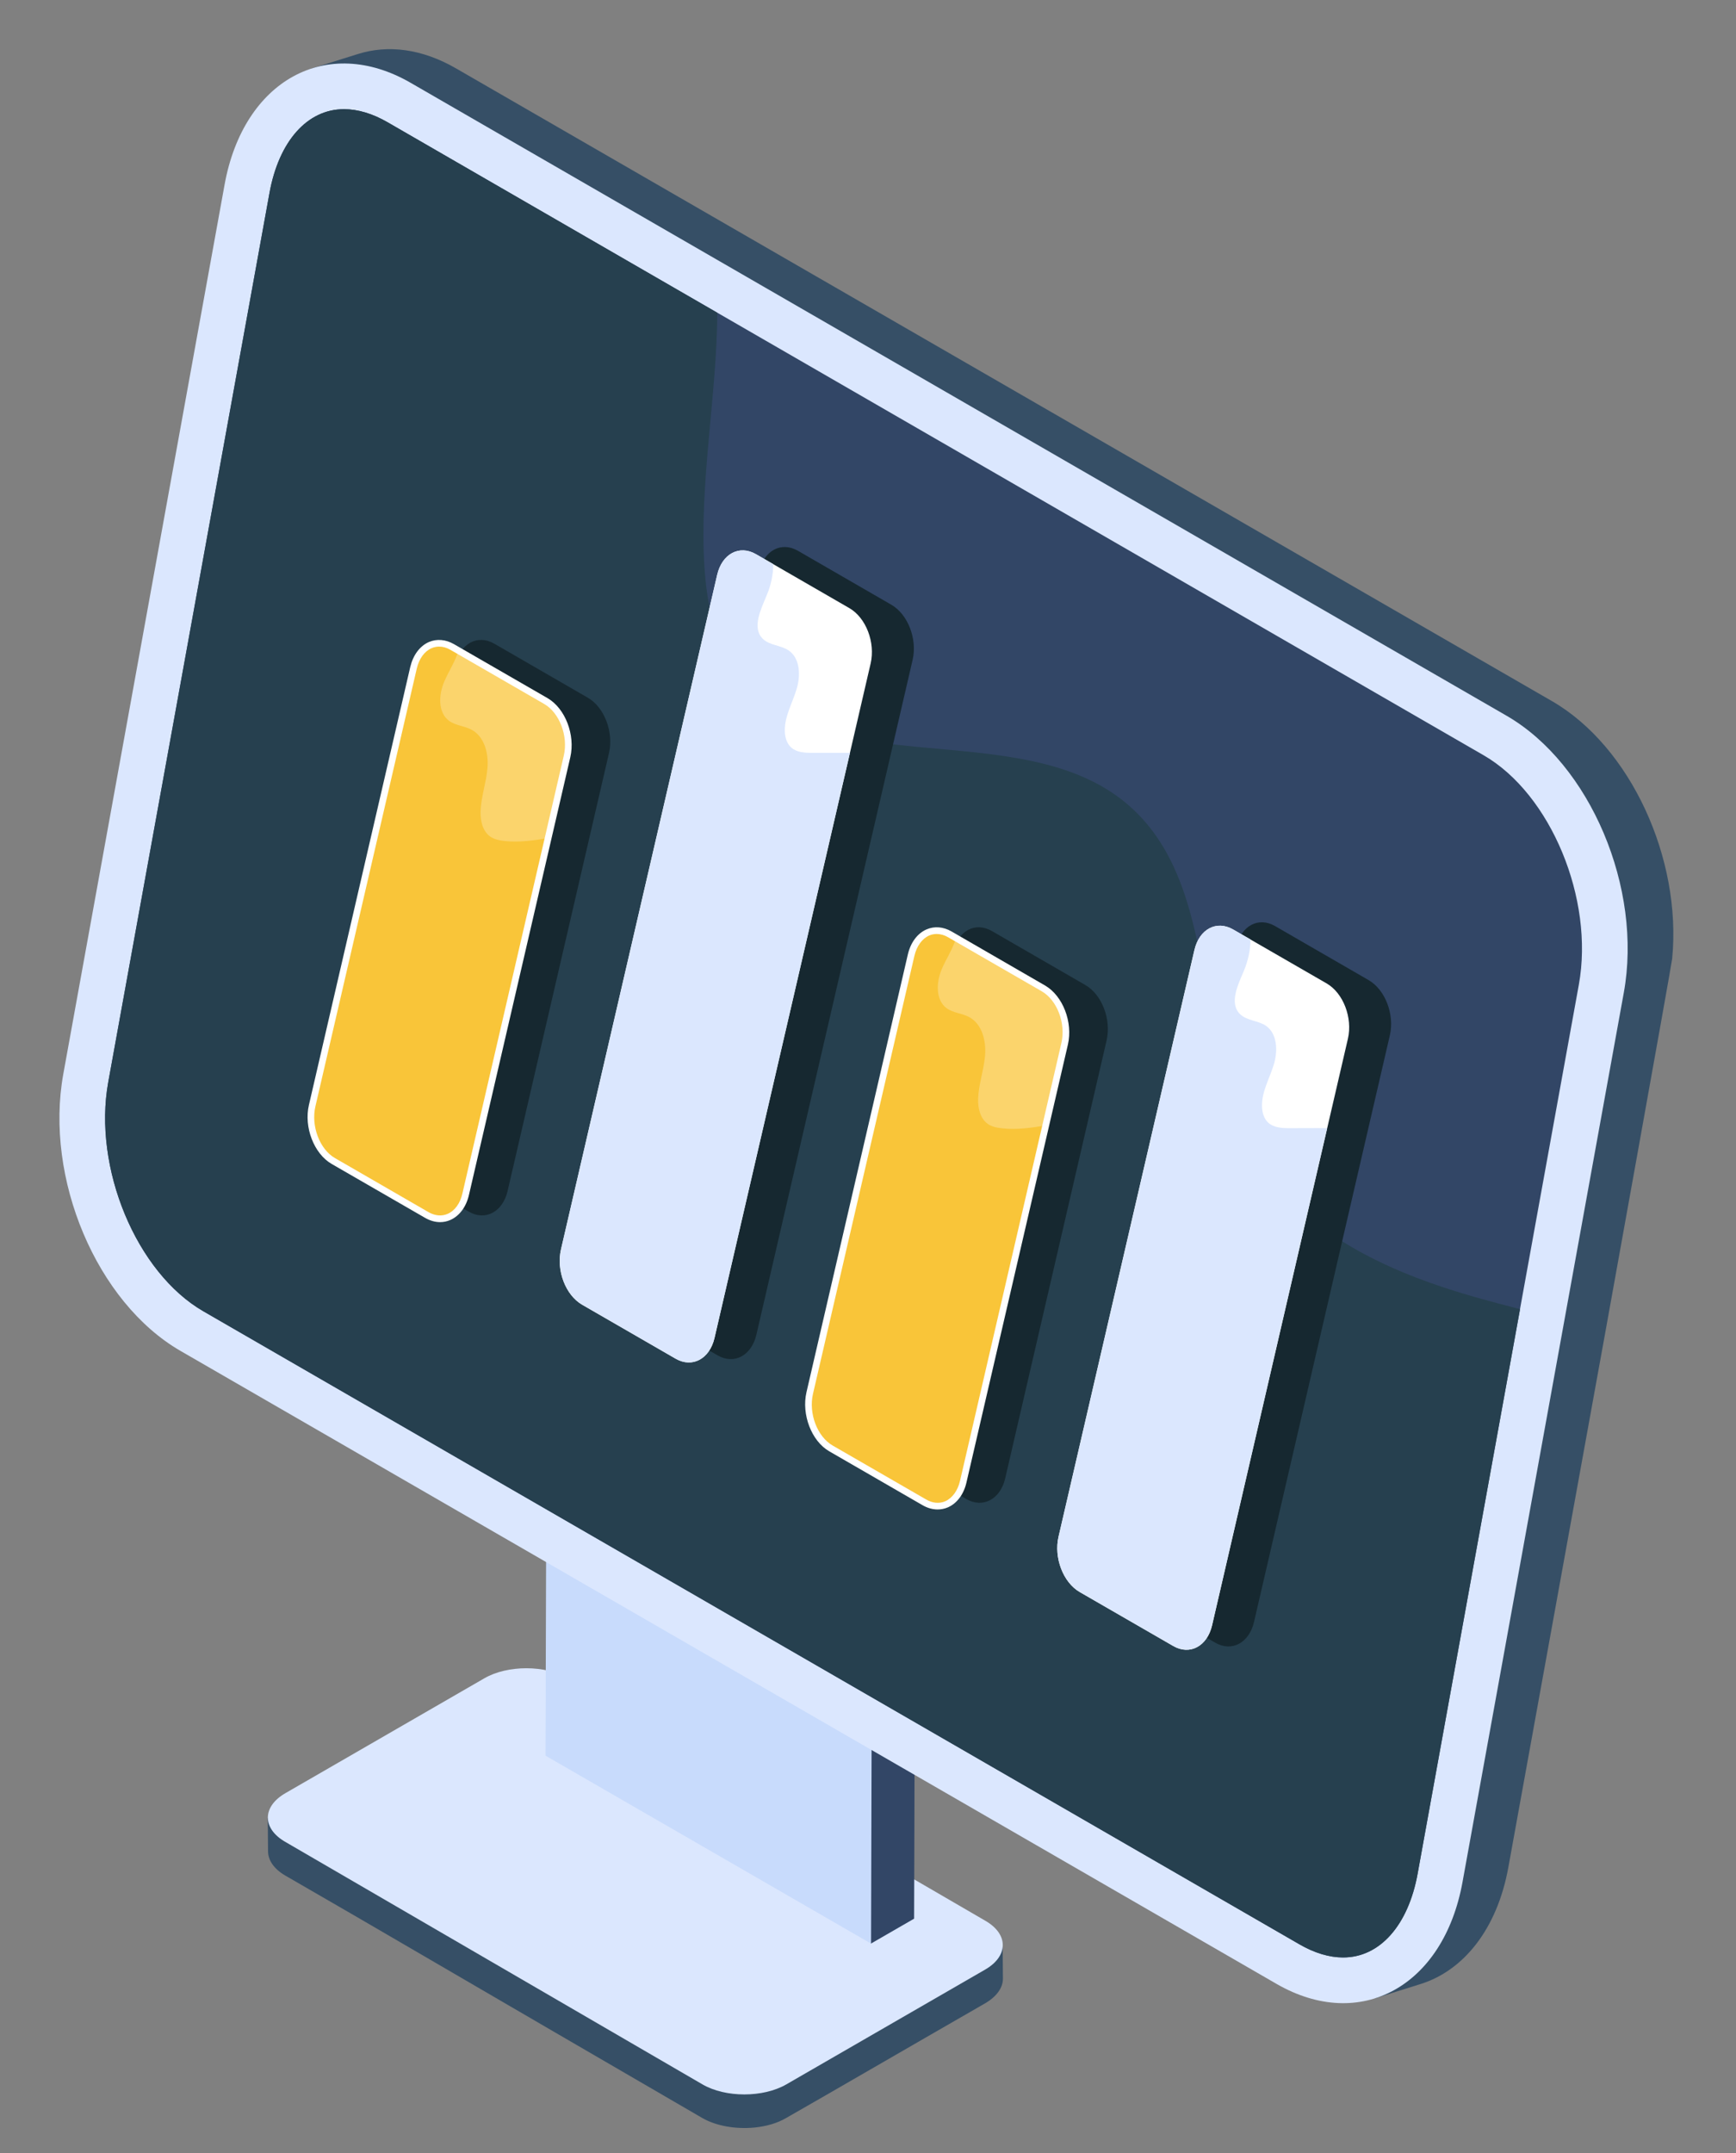 <svg width="25" height="31" viewBox="0 0 25 31" fill="none" xmlns="http://www.w3.org/2000/svg">
<rect x="0" y="0" width="25" height="31" fill="#808080" stroke="none"/>
<path d="M3.856 26.173L3.86 26.655C3.86 26.781 3.942 26.908 4.106 27.004L5.128 27.595L7.992 29.263L10.115 30.497C10.32 30.614 10.597 30.658 10.861 30.634C11.031 30.617 11.192 30.573 11.325 30.494L11.879 30.176L13.407 29.294L14.19 28.843C14.357 28.744 14.443 28.617 14.443 28.491L14.439 28.005C14.378 27.91 13.92 27.787 13.407 27.715C13.106 27.67 13.024 27.51 13.028 27.363L12.142 28.262C12.064 28.197 11.978 28.132 11.879 28.07L11.11 28.761C11.035 28.805 10.949 28.839 10.861 28.863C10.543 28.945 10.16 28.911 9.903 28.764L7.992 27.499L5.815 26.06C5.754 26.023 5.463 26.05 5.128 26.087C4.561 26.149 3.856 26.252 3.856 26.173Z" fill="#364F66"/>
<path d="M13.028 27.363L13.219 27.168C13.212 26.98 13.038 27.157 13.028 27.363Z" fill="#364F66"/>
<path d="M4.11 25.819C3.775 26.012 3.773 26.326 4.106 26.519L10.116 30.012C10.448 30.205 10.989 30.205 11.324 30.012L14.189 28.358C14.523 28.164 14.525 27.851 14.193 27.658L8.183 24.165C7.85 23.972 7.309 23.972 6.975 24.165L4.11 25.819Z" fill="#DBE7FE"/>
<path d="M12.098 26.928C12.207 27.287 12.351 27.639 12.542 27.985L13.164 27.626L13.168 26.306L13.181 21.028L12.563 21.39C11.971 23.305 11.578 25.188 12.098 26.928Z" fill="#324666"/>
<path d="M12.562 21.389L13.183 21.028L8.495 18.322L7.875 18.682L12.562 21.389Z" fill="#413F61"/>
<path d="M7.875 18.682L7.856 25.279L12.544 27.985L12.562 21.389L7.875 18.682Z" fill="#C8DBFC"/>
<path d="M5.381 3.651L5.926 3.999L11.368 7.458L16.807 10.92L17.462 11.337C18.667 12.033 17.319 10.948 17.044 12.454L17.234 15.954L17.512 21.039L17.658 23.748C16 23.634 16.402 24.925 17.351 26.26C18.073 27.273 19.11 28.311 19.8 28.773L20.458 28.567C21.075 28.374 21.559 27.779 21.721 26.89L23.1 19.283C23.1 19.283 24.072 13.897 24.081 13.802C24.22 12.363 23.483 10.752 22.353 10.097L6.571 0.987C6.074 0.699 5.584 0.642 5.154 0.778L4.495 0.984C3.783 1.961 3.217 4.993 5.381 3.651Z" fill="#364F66"/>
<path d="M5.913 1.192C4.707 0.496 3.507 1.153 3.234 2.66L0.912 15.462C0.638 16.969 1.394 18.756 2.601 19.452L18.383 28.565C19.589 29.261 20.789 28.604 21.062 27.097L23.384 14.295C23.658 12.788 22.901 11.001 21.695 10.305L5.913 1.192Z" fill="#DBE7FE"/>
<path d="M19.344 28.185C19.87 28.185 20.28 27.723 20.415 26.979L22.737 14.177C22.96 12.945 22.333 11.433 21.366 10.875L5.584 1.762C5.366 1.636 5.153 1.572 4.952 1.572C4.426 1.572 4.016 2.034 3.881 2.778L1.559 15.58C1.335 16.812 1.963 18.324 2.93 18.882L18.712 27.995C18.93 28.121 19.143 28.185 19.344 28.185Z" fill="#324666"/>
<path d="M2.931 18.881L18.713 27.995C18.93 28.121 19.144 28.184 19.342 28.184C19.871 28.184 20.28 27.721 20.415 26.979L21.89 18.85C21.522 18.755 21.154 18.658 20.793 18.538C19.723 18.186 18.66 17.616 18.081 16.654C17.131 15.078 17.628 12.737 16.212 11.56C14.655 10.268 11.783 11.34 10.603 9.692C10.289 9.251 10.179 8.698 10.144 8.157C10.069 6.958 10.323 5.699 10.33 4.504L5.583 1.761C5.366 1.635 5.152 1.572 4.954 1.572C4.425 1.572 4.016 2.034 3.881 2.777L1.559 15.581C1.336 16.811 1.962 18.324 2.931 18.881Z" fill="#26404F"/>
<path d="M11.49 7.93C11.251 7.793 11.002 7.926 10.932 8.228L8.683 17.94C8.613 18.243 8.748 18.599 8.987 18.737L10.334 19.515C10.573 19.653 10.823 19.519 10.893 19.216L13.142 9.504C13.213 9.202 13.075 8.846 12.837 8.708L11.49 7.93Z" fill="#162830"/>
<path d="M7.118 9.268C6.879 9.13 6.629 9.264 6.559 9.567L5.099 15.871C5.029 16.174 5.165 16.531 5.404 16.668L6.751 17.446C6.989 17.584 7.24 17.45 7.31 17.148L8.77 10.843C8.84 10.541 8.703 10.183 8.465 10.046L7.118 9.268Z" fill="#162830"/>
<path d="M14.283 13.405C14.045 13.268 13.795 13.402 13.725 13.704L12.265 20.009C12.195 20.311 12.331 20.668 12.569 20.806L13.916 21.584C14.155 21.721 14.406 21.588 14.476 21.285L15.936 14.981C16.006 14.678 15.869 14.321 15.63 14.183L14.283 13.405Z" fill="#162830"/>
<path d="M18.362 13.334C18.123 13.196 17.874 13.329 17.804 13.632L15.848 22.077C15.778 22.38 15.914 22.736 16.153 22.874L17.5 23.652C17.738 23.79 17.989 23.656 18.059 23.354L20.015 14.908C20.085 14.605 19.948 14.25 19.709 14.112L18.362 13.334Z" fill="#162830"/>
<path d="M10.886 7.979C10.647 7.841 10.398 7.974 10.328 8.277L8.079 17.989C8.009 18.291 8.144 18.648 8.383 18.786L9.73 19.563C9.969 19.701 10.219 19.567 10.289 19.265L12.538 9.553C12.608 9.25 12.471 8.895 12.233 8.757L10.886 7.979Z" fill="white"/>
<path d="M8.384 18.786L9.729 19.563C9.969 19.702 10.219 19.567 10.29 19.265L12.24 10.84C12.057 10.838 11.877 10.841 11.694 10.84C11.589 10.84 11.475 10.834 11.395 10.764C11.327 10.703 11.302 10.607 11.302 10.517C11.3 10.312 11.411 10.124 11.47 9.927C11.532 9.731 11.525 9.478 11.355 9.364C11.242 9.289 11.083 9.293 10.986 9.199C10.824 9.04 10.957 8.775 11.044 8.565C11.102 8.427 11.135 8.274 11.136 8.123L10.886 7.979C10.647 7.841 10.398 7.974 10.328 8.276L8.079 17.988C8.008 18.291 8.144 18.647 8.384 18.786Z" fill="#DBE7FE"/>
<path d="M6.514 9.316C6.275 9.179 6.025 9.313 5.955 9.615L4.495 15.92C4.425 16.222 4.561 16.579 4.8 16.717L6.147 17.495C6.385 17.632 6.636 17.499 6.706 17.196L8.166 10.892C8.236 10.589 8.099 10.232 7.861 10.094L6.514 9.316Z" fill="#FBD46C"/>
<path d="M4.8 16.717L6.147 17.495C6.385 17.632 6.636 17.499 6.706 17.196L7.895 12.066C7.687 12.102 7.481 12.131 7.272 12.11C7.196 12.102 7.118 12.087 7.055 12.042C6.949 11.964 6.917 11.816 6.921 11.684C6.927 11.472 7.003 11.269 7.02 11.058C7.038 10.847 6.976 10.604 6.789 10.506C6.689 10.453 6.564 10.447 6.471 10.382C6.304 10.262 6.316 10.007 6.396 9.818C6.46 9.667 6.557 9.525 6.602 9.368L6.513 9.316C6.275 9.179 6.026 9.313 5.955 9.615L4.495 15.92C4.425 16.222 4.56 16.579 4.8 16.717Z" fill="#F9C539"/>
<path d="M13.679 13.454C13.441 13.316 13.191 13.45 13.121 13.753L11.661 20.057C11.591 20.36 11.727 20.716 11.965 20.854L13.312 21.632C13.551 21.77 13.802 21.636 13.872 21.334L15.332 15.029C15.402 14.727 15.265 14.369 15.026 14.232L13.679 13.454Z" fill="#FBD46C"/>
<path d="M11.966 20.855L13.313 21.632C13.551 21.769 13.802 21.636 13.872 21.334L15.061 16.204C14.853 16.239 14.647 16.269 14.438 16.247C14.362 16.239 14.283 16.225 14.221 16.18C14.114 16.101 14.082 15.953 14.086 15.822C14.093 15.61 14.169 15.406 14.186 15.196C14.203 14.984 14.142 14.742 13.954 14.643C13.855 14.59 13.73 14.585 13.636 14.52C13.47 14.4 13.482 14.144 13.562 13.955C13.626 13.805 13.723 13.662 13.768 13.505L13.679 13.453C13.441 13.316 13.192 13.451 13.121 13.753L11.661 20.057C11.59 20.36 11.726 20.716 11.966 20.855Z" fill="#F9C539"/>
<path d="M17.758 13.383C17.519 13.245 17.27 13.378 17.2 13.68L15.244 22.126C15.174 22.428 15.31 22.785 15.549 22.923L16.896 23.7C17.134 23.838 17.385 23.705 17.455 23.402L19.411 14.957C19.481 14.654 19.344 14.298 19.105 14.16L17.758 13.383Z" fill="white"/>
<path d="M15.549 22.923L16.895 23.7C17.135 23.839 17.385 23.704 17.455 23.402L19.112 16.244C18.93 16.241 18.749 16.245 18.567 16.244C18.461 16.244 18.347 16.237 18.267 16.168C18.199 16.107 18.174 16.011 18.174 15.92C18.172 15.715 18.283 15.527 18.343 15.331C18.404 15.135 18.397 14.882 18.227 14.767C18.114 14.693 17.955 14.697 17.858 14.602C17.696 14.444 17.829 14.179 17.917 13.969C17.974 13.83 18.007 13.677 18.009 13.527L17.758 13.383C17.519 13.245 17.27 13.378 17.201 13.68L15.244 22.126C15.174 22.428 15.31 22.785 15.549 22.923Z" fill="#DBE7FE"/>
<path d="M6.337 17.597C6.388 17.597 6.438 17.587 6.485 17.566C6.615 17.509 6.713 17.379 6.753 17.207L8.213 10.903C8.287 10.581 8.14 10.2 7.885 10.052L6.538 9.275C6.418 9.206 6.29 9.196 6.177 9.244C6.046 9.301 5.949 9.432 5.908 9.604L4.449 15.909C4.374 16.23 4.521 16.611 4.776 16.759L6.123 17.536C6.193 17.576 6.266 17.597 6.337 17.597ZM6.323 9.31C6.378 9.31 6.435 9.326 6.489 9.358L7.837 10.136C8.058 10.264 8.185 10.598 8.119 10.881L6.659 17.185C6.627 17.327 6.549 17.434 6.446 17.478C6.362 17.515 6.263 17.506 6.171 17.453L4.824 16.675C4.603 16.548 4.477 16.213 4.542 15.931L6.002 9.626C6.035 9.484 6.113 9.377 6.215 9.333C6.25 9.318 6.286 9.31 6.323 9.31Z" fill="white"/>
<path d="M13.503 21.734C13.553 21.734 13.603 21.724 13.65 21.704C13.781 21.647 13.879 21.516 13.918 21.345L15.379 15.04C15.453 14.719 15.306 14.338 15.05 14.19L13.704 13.412C13.584 13.343 13.456 13.333 13.343 13.382C13.212 13.439 13.114 13.57 13.074 13.742L11.614 20.046C11.54 20.368 11.687 20.749 11.941 20.896L13.288 21.674C13.358 21.714 13.431 21.734 13.503 21.734ZM13.489 13.448C13.544 13.448 13.601 13.464 13.655 13.496L15.002 14.273C15.224 14.401 15.351 14.735 15.285 15.018L13.825 21.323C13.792 21.464 13.714 21.571 13.612 21.616C13.527 21.653 13.429 21.644 13.337 21.59L11.99 20.813C11.769 20.685 11.642 20.351 11.708 20.068L13.168 13.764C13.201 13.622 13.279 13.515 13.381 13.47C13.415 13.455 13.452 13.448 13.489 13.448Z" fill="white"/>
</svg>
